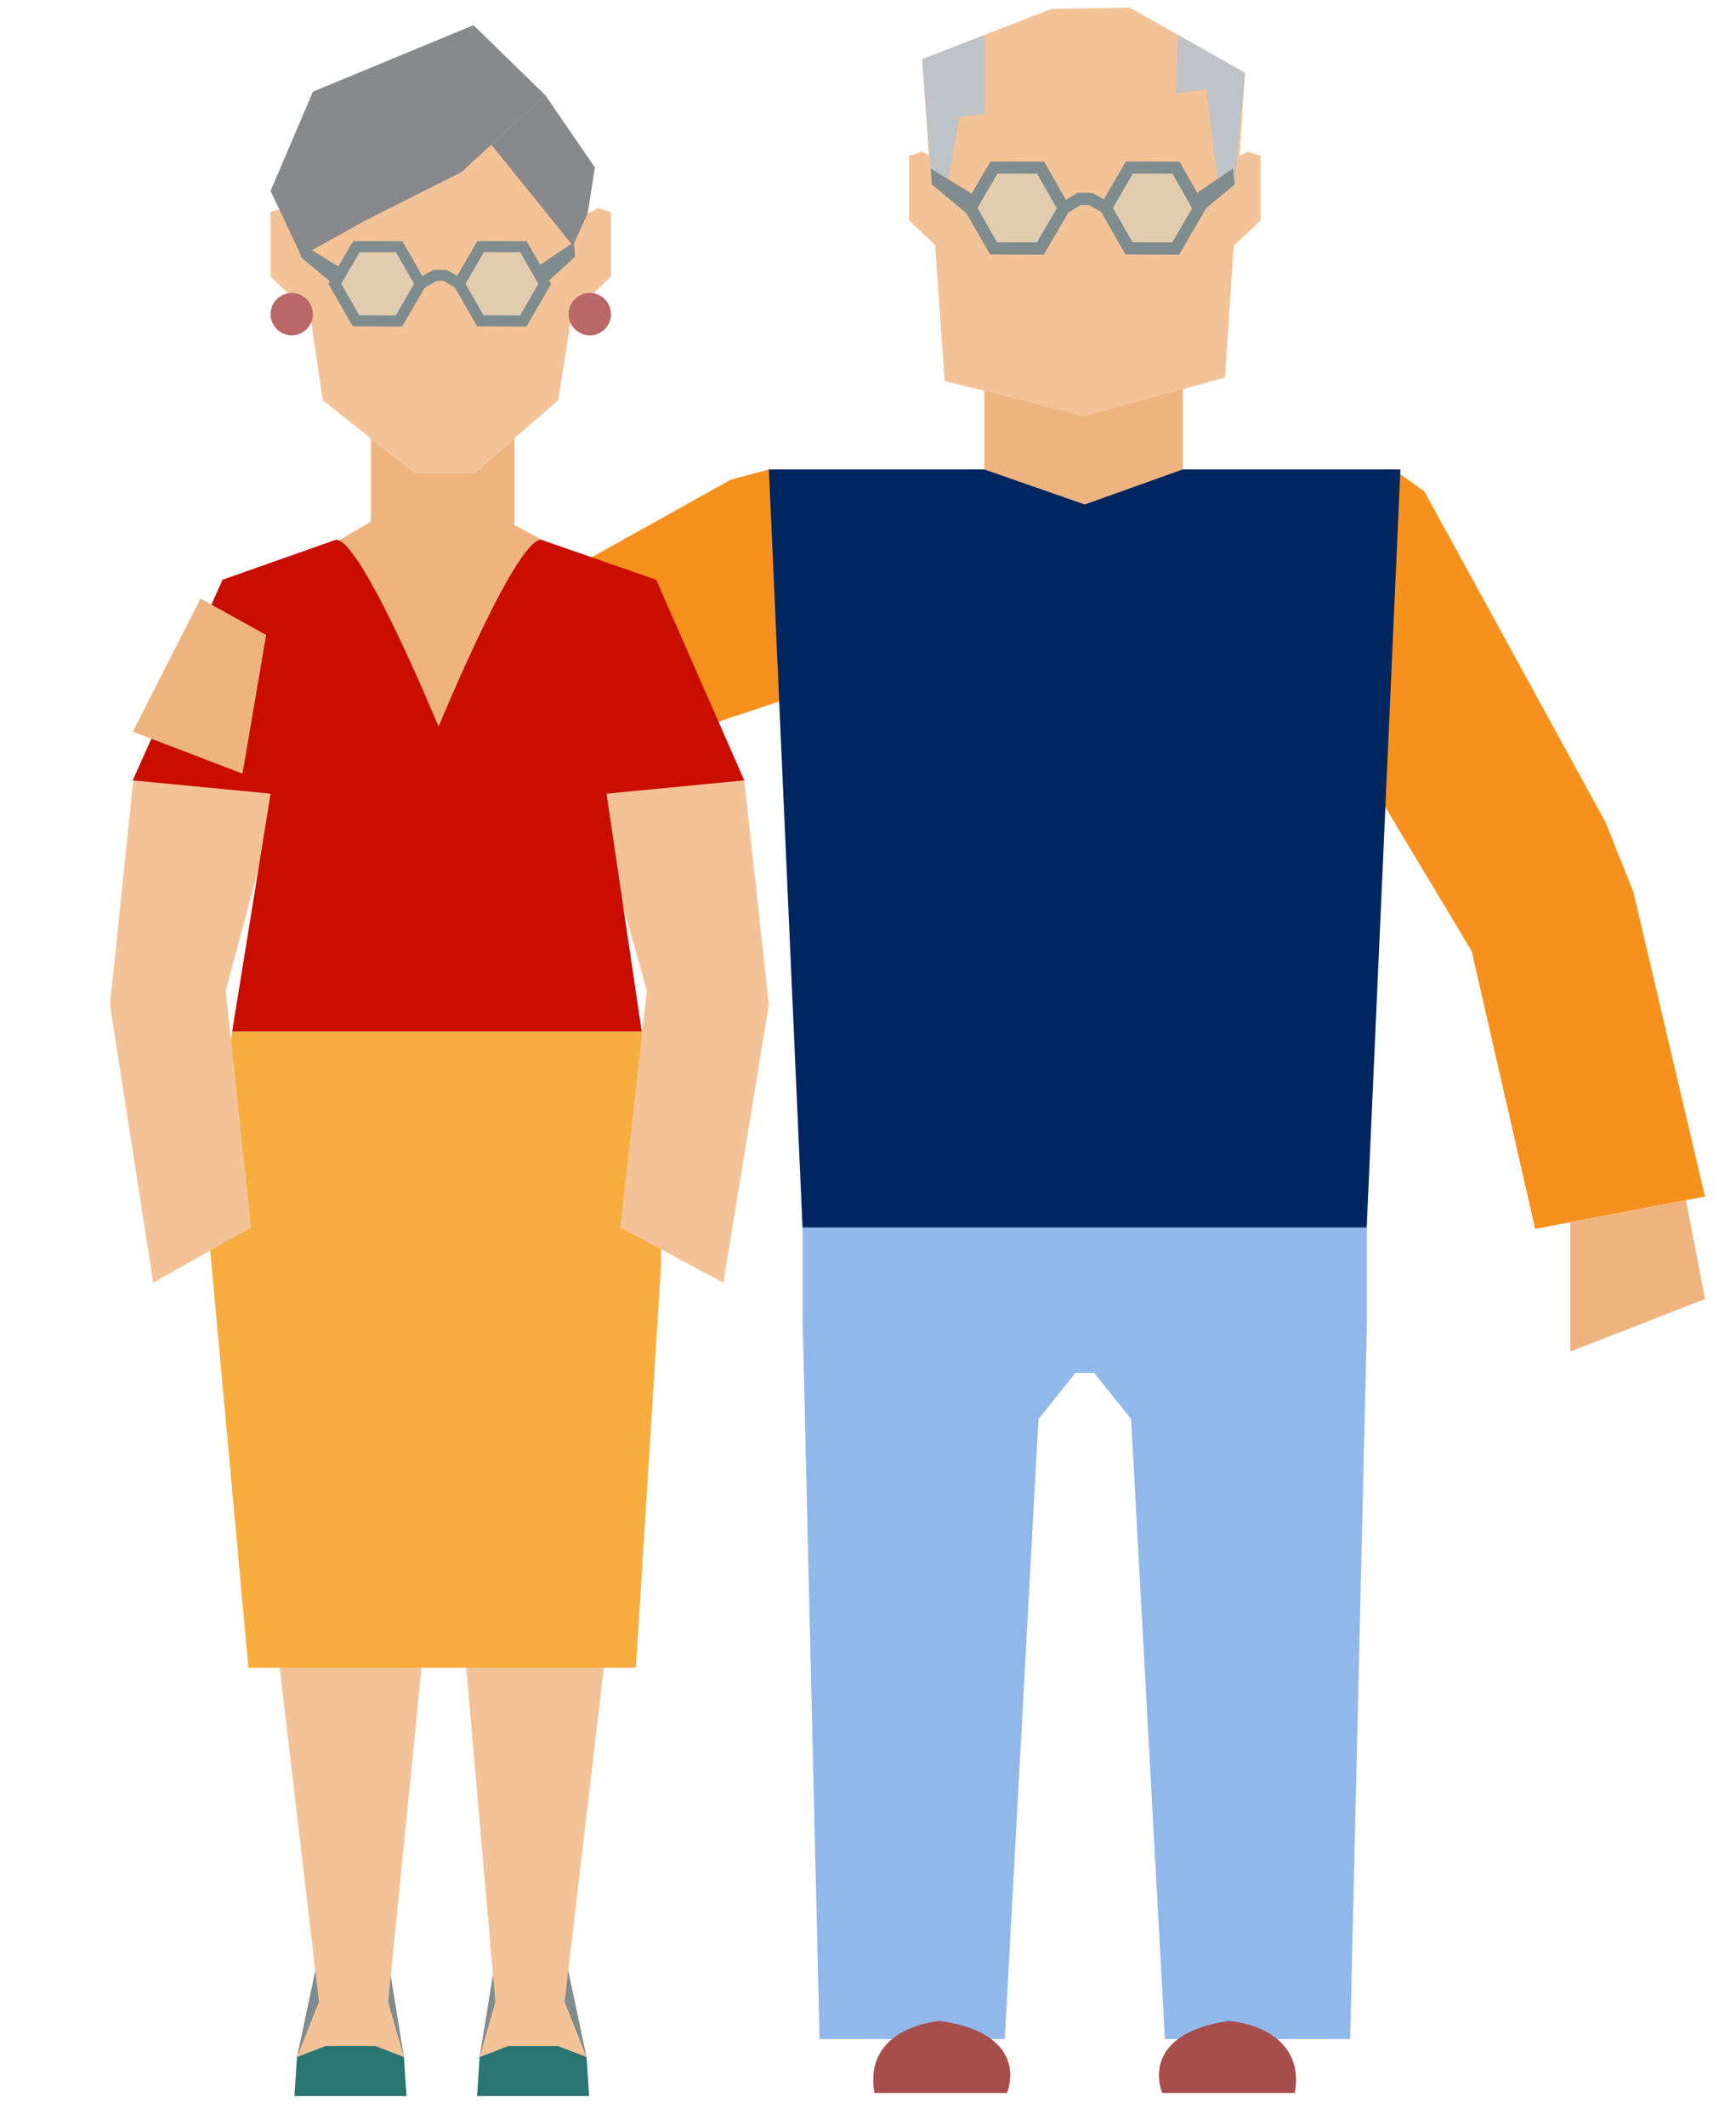 <svg width="58" height="71" viewBox="0 0 58 71" fill="none" xmlns="http://www.w3.org/2000/svg">
<path d="M25.696 15.683L24.42 16.023L18.505 19.321L16.145 25.045L11.612 20.538L7.694 21.235L7.228 24.669L14.213 27.369L26.041 23.432L25.696 15.683Z" fill="#F7911E"/>
<path d="M11.317 18.054L12.395 17.422V14.648L13.833 15.787H15.88L17.187 14.648V17.54L18.155 18.057L17.187 19.564L14.739 24.752L11.317 18.054Z" fill="#EEB480"/>
<path d="M9.922 68.723L10.55 65.759H13.016L13.495 68.723L11.561 69.189L9.922 68.723Z" fill="#7F8C8D"/>
<path d="M14.55 51.035L12.968 66.878L13.495 68.723L9.971 69.739L9.922 68.723L10.656 66.878L8.796 51.035H14.55Z" fill="#F4C297"/>
<path d="M13.495 68.723L12.534 68.351H11.709H10.883L9.922 68.723L9.838 70.025H11.709H13.582L13.495 68.723Z" fill="#287572"/>
<path d="M19.597 68.723L18.97 65.759H16.504L16.023 68.723L17.957 69.189L19.597 68.723Z" fill="#7F8C8D"/>
<path d="M15.122 50.531L16.55 66.878L16.023 68.724L19.548 69.739L19.597 68.724L18.863 66.878L20.722 51.035L15.122 50.531Z" fill="#F4C297"/>
<path d="M16.023 68.724L16.988 68.352H17.809H18.636L19.598 68.724L19.683 70.026H17.809H15.94L16.023 68.724Z" fill="#287572"/>
<path d="M9.962 7.217L9.481 6.951L9.04 7.083V9.246L10.453 10.573L9.962 7.217Z" fill="#F4C297"/>
<path d="M19.489 7.217L19.968 6.951L20.413 7.083V9.246L18.998 10.573L19.489 7.217Z" fill="#F4C297"/>
<path d="M9.746 6.379L16.348 3.531L18.219 3.181L19.875 5.596L18.649 13.37L15.879 15.787H13.831L10.784 13.37L9.746 6.379Z" fill="#F4C297"/>
<path d="M18.219 3.181L15.412 5.754L12.155 7.394L10.069 8.558L9.04 6.379L10.453 3.064L15.819 0.841L18.219 3.181Z" fill="#88898A"/>
<path d="M16.416 4.833L19.142 8.211L19.631 7.137L19.874 5.596L18.218 3.181L16.416 4.833Z" fill="#88898A"/>
<path d="M9.746 11.202C10.137 11.202 10.453 10.885 10.453 10.495C10.453 10.104 10.137 9.788 9.746 9.788C9.356 9.788 9.04 10.104 9.04 10.495C9.04 10.885 9.356 11.202 9.746 11.202Z" fill="#BA6767"/>
<path d="M19.706 11.203C20.097 11.203 20.414 10.886 20.414 10.495C20.414 10.104 20.097 9.787 19.706 9.787C19.315 9.787 18.998 10.104 18.998 10.495C18.998 10.886 19.315 11.203 19.706 11.203Z" fill="#BA6767"/>
<path d="M7.754 34.462L7.227 39.363L7.032 41.504C7.021 41.625 7.021 41.747 7.032 41.868L8.299 55.715H21.245L22.085 42.279V39.414L21.44 34.462H7.754Z" fill="#F7AD3E"/>
<path d="M19.706 26.346L21.612 33.094L20.723 41.007L24.167 42.853L25.687 33.566L24.866 26.071L19.706 26.346Z" fill="#F4C297"/>
<path d="M9.354 26.346L7.543 33.094L8.388 41.007L5.118 42.853L3.674 33.566L4.453 26.071L9.354 26.346Z" fill="#F4C297"/>
<path d="M32.888 12.4V15.683L36.241 17.524L39.517 15.683V12.614L32.888 12.4Z" fill="#EEB480"/>
<path d="M38.357 39.977H34.133H26.816V44.153L27.381 68.121H33.57L34.695 47.412L35.93 45.867H36.561L37.79 47.41L38.92 68.121H45.109L45.669 44.153V39.977H38.357Z" fill="#90B8EB"/>
<path d="M31.293 5.336L30.811 5.07L30.372 5.202V7.367L31.784 8.692L31.293 5.336Z" fill="#F4C297"/>
<path d="M41.195 5.336L41.676 5.07L42.118 5.202V7.367L40.704 8.692L41.195 5.336Z" fill="#F4C297"/>
<path d="M30.811 1.978L35.128 0.299L37.749 0.255L41.596 2.437L40.928 12.614L36.243 13.909L31.56 12.725L30.811 1.978Z" fill="#F4C297"/>
<path d="M30.811 1.977L31.133 6.166H31.645L32.056 3.905L32.889 3.812V1.17L30.811 1.977Z" fill="#BDC3C7"/>
<path d="M39.362 1.17L39.28 3.108L40.307 2.995L40.703 6.166H41.248L41.595 2.436L39.362 1.17Z" fill="#BDC3C7"/>
<path d="M45.669 39.977H38.357H34.133H26.816V40.22L45.669 39.996V39.977Z" fill="#006DB5"/>
<path d="M44.79 24.477L46.559 15.683L47.585 16.412L53.64 27.469L54.571 29.799L56.964 39.976L51.29 41.054L49.169 31.775L44.79 24.477Z" fill="#F7911E"/>
<path d="M56.33 40.098L56.964 43.398L52.461 45.154V40.834L56.33 40.098Z" fill="#EEB480"/>
<path d="M45.661 41.007H26.813L25.688 15.683H32.886L36.242 16.854L39.515 15.683H46.788L45.661 41.007Z" fill="#00265F"/>
<path d="M13.445 8.06L11.799 8.053L10.969 9.475L11.786 10.903L13.435 10.911L14.262 9.489L13.445 8.06ZM13.219 10.536L12.006 10.531L11.404 9.477L12.015 8.43L13.228 8.432L13.831 9.486L13.219 10.536Z" fill="#7F8C8D"/>
<path d="M13.23 8.434L12.015 8.432L11.406 9.479L12.006 10.532L13.22 10.537L13.832 9.487L13.23 8.434Z" fill="#E2CCB0"/>
<path d="M17.598 8.06L15.951 8.053L15.122 9.475L15.939 10.903L17.586 10.911L18.415 9.489L17.598 8.06ZM17.372 10.536L16.159 10.531L15.557 9.477L16.168 8.43L17.381 8.432L17.982 9.486L17.372 10.536Z" fill="#7F8C8D"/>
<path d="M17.382 8.433L16.168 8.431L15.558 9.478L16.158 10.531L17.372 10.536L17.983 9.486L17.382 8.433Z" fill="#E2CCB0"/>
<path d="M15.268 9.644L14.819 9.389H14.573L14.143 9.644L13.952 9.321L14.472 9.015H14.919L15.456 9.318L15.268 9.644Z" fill="#7F8C8D"/>
<path d="M34.885 5.402L33.091 5.395L32.188 6.944L33.078 8.501L34.873 8.509L35.775 6.959L34.885 5.402ZM34.637 8.097L33.315 8.092L32.662 6.946L33.326 5.804L34.647 5.808L35.303 6.957L34.637 8.097Z" fill="#7F8C8D"/>
<path d="M34.649 5.81L33.328 5.806L32.664 6.948L33.317 8.094L34.639 8.098L35.304 6.959L34.649 5.81Z" fill="#E2CCB0"/>
<path d="M39.409 5.402L37.615 5.395L36.712 6.944L37.602 8.501L39.396 8.509L40.297 6.959L39.409 5.402ZM39.16 8.097L37.84 8.092L37.184 6.946L37.85 5.804L39.172 5.808L39.827 6.957L39.16 8.097Z" fill="#7F8C8D"/>
<path d="M39.173 5.81L37.85 5.806L37.186 6.948L37.842 8.094L39.162 8.098L39.827 6.959L39.173 5.81Z" fill="#E2CCB0"/>
<path d="M36.871 7.129L36.383 6.849H36.116L35.645 7.127L35.439 6.777L36.003 6.441H36.493L37.074 6.772L36.871 7.129Z" fill="#7F8C8D"/>
<path d="M24.866 26.071L21.925 19.368L18.154 18.058C17.399 17.588 14.653 24.277 14.653 24.277C14.653 24.277 11.901 17.587 11.148 18.058L7.435 19.368L4.434 26.071L9.041 26.515L7.756 34.462H21.44L20.265 26.515L24.866 26.071Z" fill="#C90E00"/>
<path d="M8.891 21.214L6.699 19.996L4.438 24.443L8.102 25.846L8.891 21.214Z" fill="#EEB480"/>
<path d="M40 6.441L41.195 5.628L41.248 6.166L40.295 6.958L40 6.441Z" fill="#7F8C8D"/>
<path d="M32.542 6.517L31.09 5.628L31.137 6.166L32.295 7.129L32.542 6.517Z" fill="#7F8C8D"/>
<path d="M17.982 8.889L19.173 8.089L19.219 8.57L18.22 9.482L17.982 8.889Z" fill="#7F8C8D"/>
<path d="M11.317 8.91L10.013 8.108L10.054 8.592L11.097 9.459L11.317 8.91Z" fill="#7F8C8D"/>
<path d="M29.215 69.923H33.643C33.643 69.923 34.499 67.98 31.428 67.515C31.428 67.515 28.827 67.67 29.215 69.923Z" fill="#A74D4B"/>
<path d="M43.261 69.923H38.831C38.831 69.923 37.975 67.98 41.046 67.515C41.046 67.515 43.646 67.67 43.261 69.923Z" fill="#A74D4B"/>
</svg>

